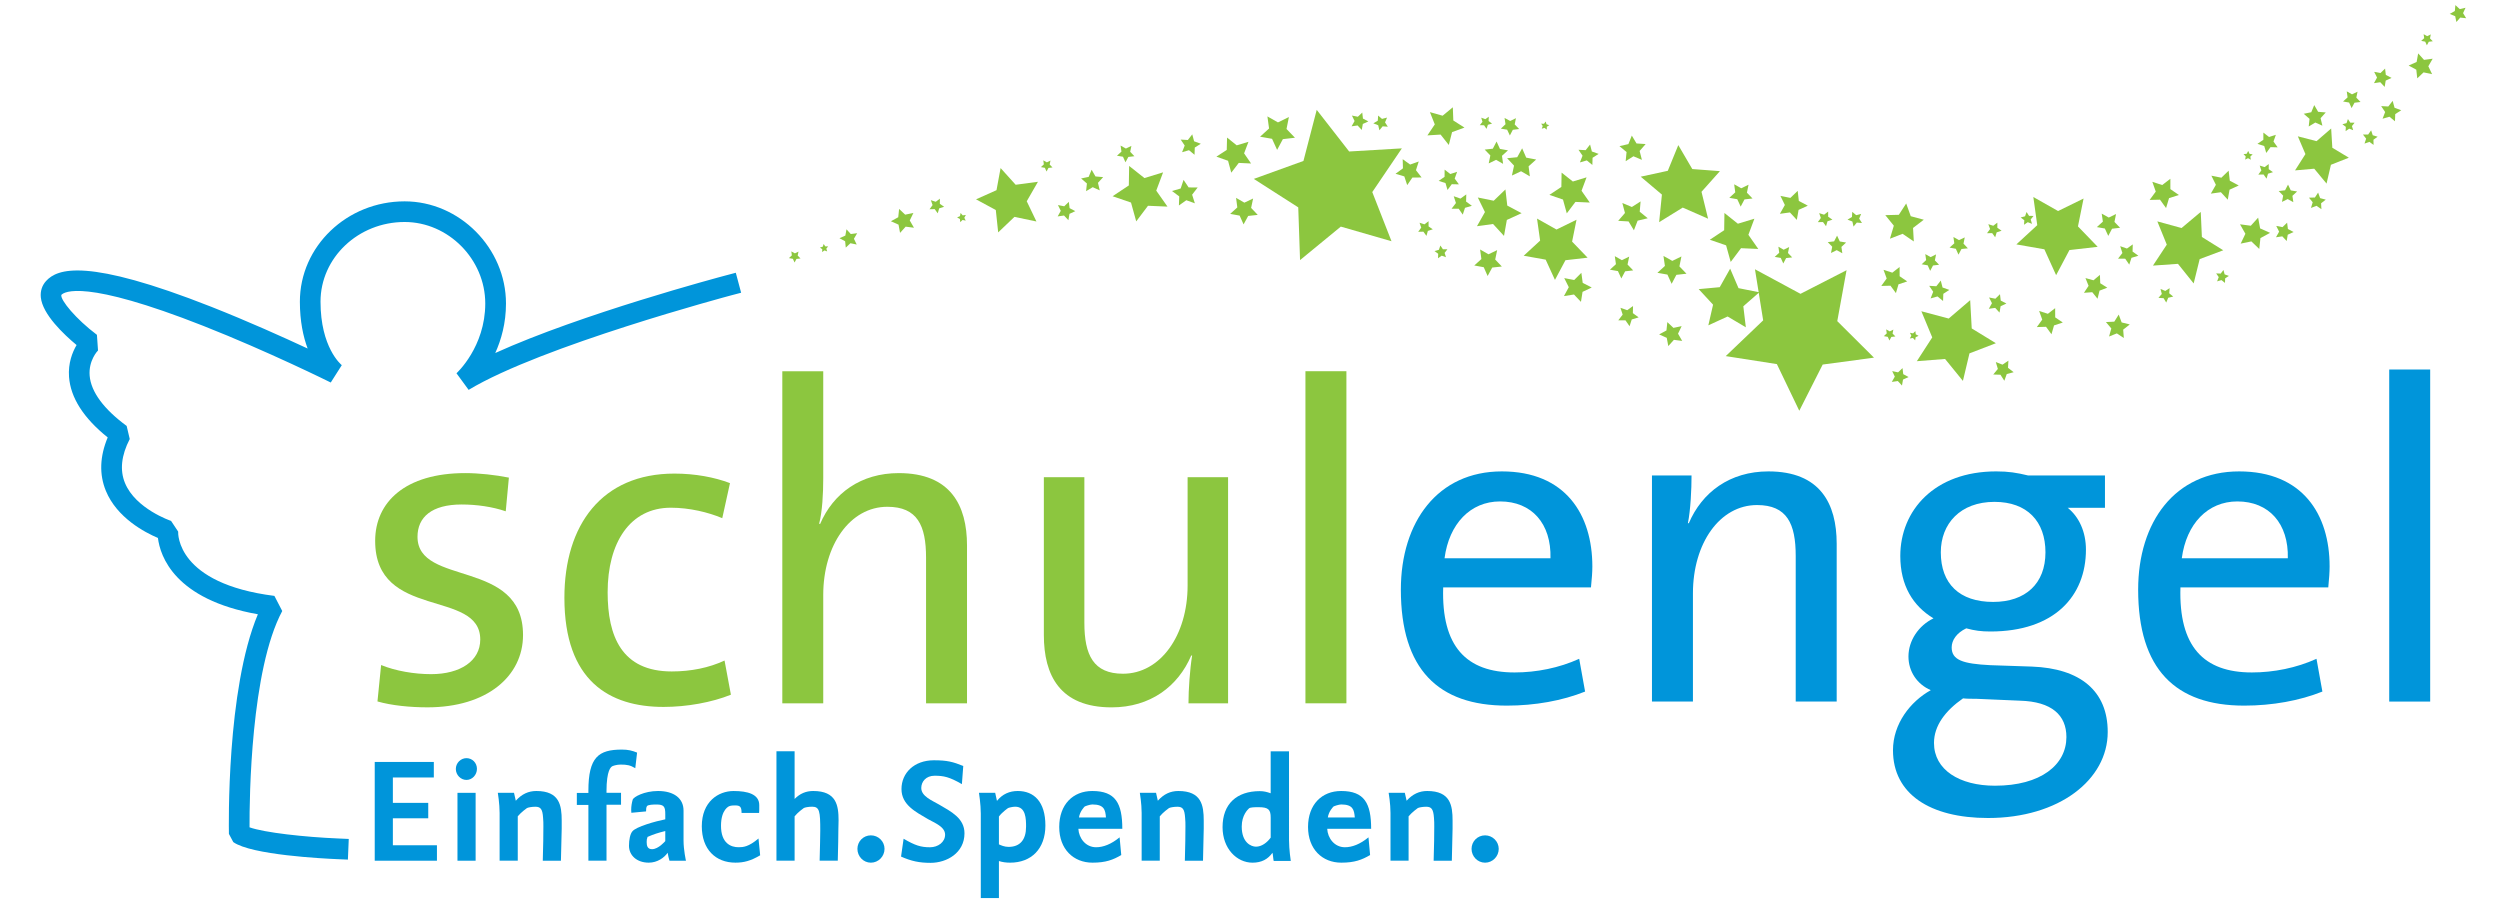 <?xml version="1.0" encoding="utf-8"?>
<!-- Generator: Adobe Illustrator 16.0.4, SVG Export Plug-In . SVG Version: 6.00 Build 0)  -->
<!DOCTYPE svg PUBLIC "-//W3C//DTD SVG 1.1//EN" "http://www.w3.org/Graphics/SVG/1.1/DTD/svg11.dtd">
<svg version="1.1" id="Layer_1" xmlns="http://www.w3.org/2000/svg" xmlns:xlink="http://www.w3.org/1999/xlink" x="0px" y="0px"
	 width="184.333px" height="67.215px" viewBox="0 -23.215 184.333 67.215" enable-background="new 0 -23.215 184.333 67.215"
	 xml:space="preserve">
<g>
	<g>
		<path fill="#8CC63F" d="M30.784,16.364c0-1.441,1.039-2.381,3.253-2.381c1.106,0,2.28,0.167,3.253,0.502l0.232-2.484
			c-1.003-0.2-2.21-0.333-3.219-0.333c-4.427,0-6.641,2.144-6.641,4.996c0,5.872,7.749,3.524,7.749,7.277
			c0,1.578-1.477,2.551-3.621,2.551c-1.242,0-2.616-0.234-3.689-0.672l-0.269,2.684c1.04,0.301,2.415,0.435,3.691,0.435
			c4.36,0,7.042-2.28,7.042-5.333C38.564,17.942,30.784,20.053,30.784,16.364z"/>
		<path fill="#8CC63F" d="M49.532,26.293c-3.689,0-4.729-2.584-4.729-5.836c0-3.657,1.643-6.237,4.661-6.237
			c1.374,0,2.75,0.334,3.791,0.771l0.569-2.584c-1.141-0.435-2.583-0.703-4.093-0.703c-5.364,0-8.116,3.791-8.116,9.155
			c0,6.139,3.321,8.05,7.312,8.05c1.712,0,3.558-0.333,4.965-0.901l-0.469-2.52C52.283,26.023,50.942,26.293,49.532,26.293z"/>
		<path fill="#8CC63F" d="M66.269,11.669c-2.785,0-4.83,1.478-5.804,3.76l-0.066-0.035c0.233-0.869,0.301-2.247,0.301-3.321V4.158
			h-3.018v24.485h3.018v-7.984c0-3.687,1.979-6.507,4.727-6.507c2.215,0,2.854,1.377,2.854,3.755v10.736h3.02V17
			C71.3,14.051,70.09,11.669,66.269,11.669z"/>
		<path fill="#8CC63F" d="M87.566,19.956c0,3.689-2.012,6.505-4.764,6.505c-2.179,0-2.848-1.374-2.848-3.757V11.971h-2.987v11.638
			c0,2.95,1.171,5.332,4.997,5.332c2.852,0,4.897-1.541,5.87-3.824H87.9c-0.165,1.011-0.27,2.521-0.27,3.525h2.92V11.971h-2.984
			V19.956z"/>
		<rect x="96.254" y="4.156" fill="#8CC63F" width="3.021" height="24.486"/>
		<polygon fill="#8CC63F" points="181.61,-22.247 181.792,-22.643 181.366,-22.544 181.042,-22.84 181.005,-22.406 180.626,-22.188 
			181.03,-22.019 181.117,-21.592 181.403,-21.92 181.837,-21.871 		"/>
		<polygon fill="#8CC63F" points="171.884,-13.74 170.805,-12.807 169.427,-13.163 169.986,-11.854 169.221,-10.651 
			170.636,-10.776 171.544,-9.678 171.866,-11.064 173.187,-11.588 171.97,-12.32 		"/>
		<polygon fill="#8CC63F" points="153.215,-6.522 153.628,-8.576 151.749,-7.655 149.924,-8.688 150.213,-6.613 148.673,-5.195 
			150.738,-4.833 151.604,-2.925 152.586,-4.777 154.669,-5.016 		"/>
		<polygon fill="#8CC63F" points="122.538,-8.868 122.334,-6.834 124.073,-7.909 125.943,-7.089 125.457,-9.073 126.815,-10.597 
			124.778,-10.75 123.746,-12.516 122.972,-10.621 120.975,-10.187 		"/>
		<polygon fill="#8CC63F" points="103.364,-12.275 99.478,-12.045 97.086,-15.115 96.107,-11.347 92.446,-10.024 95.724,-7.925 
			95.857,-4.037 98.862,-6.506 102.6,-5.428 101.182,-9.053 		"/>
		<polygon fill="#8CC63F" points="136.153,-3.292 132.756,-1.55 129.398,-3.361 129.671,-1.672 128.186,-1.969 127.57,-3.406 
			126.802,-2.04 125.25,-1.897 126.31,-0.75 125.961,0.773 127.382,0.121 128.726,0.917 128.541,-0.632 129.678,-1.628 
			130.004,0.406 127.244,3.042 131.015,3.631 132.667,7.071 134.393,3.664 138.174,3.156 135.468,0.464 		"/>
		<polygon fill="#8CC63F" points="117.059,-4.215 115.916,-5.4 116.242,-7.013 114.766,-6.291 113.33,-7.098 113.558,-5.472 
			112.347,-4.359 113.968,-4.07 114.652,-2.576 115.425,-4.028 		"/>
		<polygon fill="#8CC63F" points="83.777,-6.892 84.645,-8.043 86.082,-7.981 85.254,-9.159 85.759,-10.508 84.383,-10.086 
			83.255,-10.98 83.232,-9.542 82.033,-8.747 83.393,-8.28 		"/>
		<polygon fill="#8CC63F" points="145.382,1.002 145.268,-1.082 143.684,0.272 141.668,-0.265 142.47,1.663 141.335,3.417 
			143.416,3.252 144.732,4.87 145.215,2.84 147.163,2.091 		"/>
		<polygon fill="#8CC63F" points="162.352,-5.741 162.269,-7.59 160.851,-6.401 159.067,-6.892 159.764,-5.177 158.744,-3.632 
			160.589,-3.761 161.746,-2.316 162.189,-4.111 163.927,-4.761 		"/>
		<polygon fill="#8CC63F" points="74.888,-9.592 73.777,-10.823 73.476,-9.193 71.966,-8.518 73.424,-7.728 73.599,-6.08 
			74.799,-7.224 76.419,-6.884 75.705,-8.376 76.531,-9.812 		"/>
		<polygon fill="#8CC63F" points="66.364,-6.045 66.778,-6.503 67.39,-6.423 67.08,-6.959 67.348,-7.515 66.742,-7.387 
			66.294,-7.81 66.23,-7.197 65.69,-6.902 66.251,-6.651 		"/>
		<polygon fill="#8CC63F" points="62.362,-4.957 62.705,-5.282 63.168,-5.184 62.963,-5.61 63.201,-6.02 62.731,-5.959 
			62.415,-6.309 62.33,-5.845 61.897,-5.651 62.315,-5.425 		"/>
		<polygon fill="#8CC63F" points="60.619,-4.629 60.792,-4.752 60.99,-4.676 60.927,-4.88 61.06,-5.045 60.851,-5.049 60.73,-5.224 
			60.664,-5.025 60.458,-4.965 60.628,-4.838 		"/>
		<polygon fill="#8CC63F" points="58.461,-4.132 58.586,-3.859 58.725,-4.124 59.025,-4.157 58.815,-4.372 58.877,-4.664 
			58.607,-4.534 58.347,-4.68 58.386,-4.386 58.168,-4.184 		"/>
		<polygon fill="#8CC63F" points="68.917,-7.795 69.142,-7.486 69.25,-7.852 69.614,-7.969 69.298,-8.185 69.301,-8.567 
			68.997,-8.337 68.634,-8.455 68.762,-8.095 68.537,-7.786 		"/>
		<polygon fill="#8CC63F" points="70.802,-6.833 70.972,-6.997 71.205,-6.948 71.102,-7.161 71.218,-7.366 70.986,-7.334 
			70.827,-7.512 70.783,-7.278 70.569,-7.182 70.778,-7.069 		"/>
		<polygon fill="#8CC63F" points="77.041,-10.842 77.165,-10.569 77.306,-10.833 77.605,-10.868 77.395,-11.082 77.456,-11.377 
			77.187,-11.244 76.926,-11.392 76.966,-11.096 76.748,-10.893 		"/>
		<polygon fill="#8CC63F" points="78.453,-7.325 78.777,-6.979 78.857,-7.448 79.286,-7.647 78.866,-7.867 78.807,-8.333 
			78.47,-8.004 78.006,-8.095 78.215,-7.671 77.985,-7.257 		"/>
		<polygon fill="#8CC63F" points="80.08,-9.12 80.569,-9.414 81.087,-9.179 80.957,-9.734 81.339,-10.156 80.773,-10.205 
			80.489,-10.699 80.27,-10.173 79.713,-10.056 80.142,-9.686 		"/>
		<polygon fill="#8CC63F" points="82.801,-11.658 82.985,-11.249 83.197,-11.644 83.643,-11.696 83.333,-12.021 83.422,-12.459 
			83.017,-12.262 82.624,-12.481 82.689,-12.038 82.357,-11.733 		"/>
		<polygon fill="#8CC63F" points="87.159,-11.992 87.668,-12.14 88.077,-11.803 88.094,-12.334 88.539,-12.617 88.045,-12.797 
			87.908,-13.31 87.584,-12.892 87.056,-12.923 87.353,-12.484 		"/>
		<polygon fill="#8CC63F" points="86.925,-8.065 87.471,-8.452 88.101,-8.223 87.899,-8.86 88.307,-9.391 87.641,-9.396 
			87.268,-9.952 87.054,-9.316 86.412,-9.132 86.949,-8.734 		"/>
		<polygon fill="#8CC63F" points="92.396,-8.578 91.751,-8.272 91.139,-8.627 91.231,-7.921 90.706,-7.445 91.403,-7.317 
			91.693,-6.67 92.033,-7.293 92.738,-7.371 92.249,-7.884 		"/>
		<polygon fill="#8CC63F" points="90.785,-10.482 91.338,-11.203 92.246,-11.16 91.731,-11.908 92.054,-12.759 91.187,-12.499 
			90.475,-13.072 90.452,-12.161 89.689,-11.664 90.549,-11.36 		"/>
		<polygon fill="#8CC63F" points="93.793,-12.98 94.166,-12.163 94.59,-12.956 95.481,-13.059 94.859,-13.704 95.035,-14.585 
			94.228,-14.19 93.45,-14.632 93.572,-13.742 92.91,-13.136 		"/>
		<polygon fill="#8CC63F" points="106.22,-13.292 106.825,-12.525 107.065,-13.472 107.98,-13.807 107.158,-14.331 107.121,-15.304 
			106.369,-14.683 105.432,-14.948 105.792,-14.042 105.247,-13.232 		"/>
		<polygon fill="#8CC63F" points="101.707,-13.609 101.947,-13.901 102.329,-13.873 102.123,-14.192 102.27,-14.545 101.9,-14.448 
			101.614,-14.695 101.589,-14.318 101.262,-14.119 101.62,-13.979 		"/>
		<polygon fill="#8CC63F" points="100.1,-13.964 100.406,-13.633 100.486,-14.076 100.892,-14.261 100.495,-14.472 100.443,-14.917 
			100.119,-14.606 99.681,-14.695 99.878,-14.293 99.657,-13.901 		"/>
		<polygon fill="#8CC63F" points="104.403,-10.666 104.609,-11.309 103.974,-11.082 103.425,-11.478 103.444,-10.803 102.896,-10.4 
			103.545,-10.209 103.758,-9.565 104.14,-10.124 104.819,-10.129 		"/>
		<polygon fill="#8CC63F" points="111,-9.247 110.137,-8.415 108.963,-8.653 109.49,-7.578 108.902,-6.536 110.088,-6.7 
			110.895,-5.82 111.105,-6.999 112.193,-7.496 111.136,-8.057 		"/>
		<polygon fill="#8CC63F" points="105.333,-6.904 105.028,-6.673 104.667,-6.792 104.793,-6.432 104.569,-6.124 104.951,-6.133 
			105.176,-5.823 105.281,-6.189 105.644,-6.308 105.333,-6.522 		"/>
		<polygon fill="#8CC63F" points="110.39,-4.772 109.75,-4.466 109.132,-4.821 109.228,-4.114 108.702,-3.641 109.401,-3.512 
			109.687,-2.864 110.027,-3.488 110.735,-3.564 110.246,-4.078 		"/>
		<polygon fill="#8CC63F" points="106.39,-4.835 106.203,-5.113 106.094,-4.796 105.771,-4.704 106.042,-4.505 106.03,-4.171 
			106.3,-4.365 106.615,-4.25 106.516,-4.569 106.723,-4.833 		"/>
		<polygon fill="#8CC63F" points="108.113,-8.881 107.684,-8.572 107.188,-8.748 107.351,-8.245 107.028,-7.824 107.555,-7.822 
			107.854,-7.39 108.02,-7.892 108.526,-8.04 108.1,-8.351 		"/>
		<polygon fill="#8CC63F" points="107.571,-9.621 107.259,-10.048 107.438,-10.547 106.935,-10.384 106.516,-10.708 
			106.513,-10.178 106.079,-9.878 106.582,-9.716 106.729,-9.207 107.043,-9.633 		"/>
		<polygon fill="#8CC63F" points="109.888,-11.753 109.767,-11.166 110.31,-11.429 110.828,-11.134 110.745,-11.727 
			111.188,-12.129 110.596,-12.235 110.347,-12.78 110.07,-12.251 109.472,-12.184 		"/>
		<polygon fill="#8CC63F" points="109.425,-13.979 109.607,-13.713 109.708,-14.017 110.014,-14.1 109.758,-14.293 109.774,-14.608 
			109.515,-14.427 109.216,-14.537 109.308,-14.234 109.111,-13.985 		"/>
		<polygon fill="#8CC63F" points="111.126,-13.654 111.327,-13.224 111.545,-13.644 112.014,-13.701 111.684,-14.039 
			111.774,-14.502 111.351,-14.293 110.935,-14.521 111.006,-14.055 110.662,-13.729 		"/>
		<polygon fill="#8CC63F" points="113.678,-13.725 113.881,-13.787 114.048,-13.656 114.051,-13.867 114.23,-13.984 
			114.027,-14.053 113.971,-14.256 113.844,-14.088 113.632,-14.097 113.752,-13.925 		"/>
		<polygon fill="#8CC63F" points="117.241,-12.559 116.917,-12.143 116.387,-12.172 116.686,-11.733 116.492,-11.24 117,-11.388 
			117.41,-11.052 117.425,-11.582 117.873,-11.868 117.373,-12.046 		"/>
		<polygon fill="#8CC63F" points="111.124,-11.549 111.635,-11.003 111.478,-10.271 112.153,-10.588 112.8,-10.213 112.708,-10.952 
			113.265,-11.453 112.532,-11.592 112.233,-12.28 111.87,-11.623 		"/>
		<polygon fill="#8CC63F" points="115.524,-7.483 116.162,-8.328 117.219,-8.281 116.612,-9.149 116.982,-10.14 115.971,-9.831 
			115.142,-10.487 115.124,-9.43 114.242,-8.846 115.244,-8.501 		"/>
		<polygon fill="#8CC63F" points="120.966,-8.364 120.322,-7.953 119.62,-8.247 119.814,-7.51 119.314,-6.932 120.079,-6.887 
			120.473,-6.235 120.748,-6.945 121.493,-7.122 120.902,-7.604 		"/>
		<polygon fill="#8CC63F" points="119.866,-11.331 120.439,-11.692 121.062,-11.429 120.895,-12.085 121.339,-12.593 
			120.665,-12.638 120.319,-13.218 120.066,-12.59 119.407,-12.439 119.931,-12.005 		"/>
		<polygon fill="#8CC63F" points="119.826,-3.209 120.42,-3.278 120.004,-3.709 120.125,-4.294 119.585,-4.032 119.065,-4.328 
			119.148,-3.736 118.705,-3.331 119.296,-3.226 119.545,-2.682 		"/>
		<polygon fill="#8CC63F" points="116.599,-3.098 116.07,-2.569 115.336,-2.71 115.672,-2.04 115.314,-1.383 116.054,-1.5 
			116.569,-0.957 116.686,-1.696 117.364,-2.016 116.698,-2.357 		"/>
		<polygon fill="#8CC63F" points="120.409,-0.653 119.98,-0.344 119.481,-0.52 119.644,-0.017 119.321,0.404 119.851,0.404 
			120.153,0.84 120.313,0.34 120.822,0.188 120.396,-0.126 		"/>
		<polygon fill="#8CC63F" points="123.993,0.832 123.388,0.96 122.938,0.535 122.874,1.149 122.334,1.443 122.895,1.695 
			123.009,2.303 123.422,1.843 124.033,1.922 123.727,1.389 		"/>
		<polygon fill="#8CC63F" points="123.977,-4.307 123.305,-3.979 122.652,-4.346 122.759,-3.606 122.205,-3.1 122.945,-2.969 
			123.255,-2.288 123.604,-2.95 124.35,-3.033 123.829,-3.573 		"/>
		<polygon fill="#8CC63F" points="127.271,-5.124 127.61,-3.901 128.372,-4.915 129.644,-4.859 128.914,-5.901 129.357,-7.09 
			128.14,-6.72 127.148,-7.51 127.129,-6.24 126.07,-5.538 		"/>
		<polygon fill="#8CC63F" points="128.094,-8.526 128.346,-7.981 128.627,-8.512 129.218,-8.58 128.806,-9.008 128.926,-9.596 
			128.386,-9.333 127.866,-9.627 127.946,-9.034 127.508,-8.63 		"/>
		<polygon fill="#8CC63F" points="131.977,-7.552 132.485,-7.001 132.615,-7.739 133.295,-8.049 132.633,-8.401 132.55,-9.143 
			132.01,-8.623 131.277,-8.772 131.604,-8.1 131.237,-7.45 		"/>
		<polygon fill="#8CC63F" points="131.302,-4.198 131.487,-3.788 131.697,-4.186 132.143,-4.237 131.832,-4.56 131.921,-5.001 
			131.514,-4.802 131.126,-5.025 131.188,-4.579 130.855,-4.273 		"/>
		<polygon fill="#8CC63F" points="135.095,-5.025 135.006,-4.561 135.428,-4.771 135.841,-4.54 135.773,-5.009 136.119,-5.332 
			135.653,-5.412 135.453,-5.841 135.234,-5.419 134.766,-5.362 		"/>
		<polygon fill="#8CC63F" points="134.415,-6.844 134.639,-6.536 134.748,-6.901 135.111,-7.018 134.796,-7.235 134.796,-7.616 
			134.495,-7.385 134.134,-7.501 134.257,-7.143 134.033,-6.834 		"/>
		<polygon fill="#8CC63F" points="139.351,-5.615 140.285,-5.976 141.111,-5.412 141.055,-6.407 141.847,-7.015 140.886,-7.273 
			140.55,-8.213 140.007,-7.377 139.009,-7.351 139.638,-6.574 		"/>
		<polygon fill="#8CC63F" points="136.667,-6.508 136.908,-6.804 137.29,-6.771 137.083,-7.095 137.228,-7.444 136.861,-7.349 
			136.572,-7.596 136.55,-7.217 136.223,-7.02 136.581,-6.882 		"/>
		<polygon fill="#8CC63F" points="139.391,-2.15 139.792,-1.604 139.983,-2.253 140.624,-2.465 140.066,-2.848 140.063,-3.528 
			139.527,-3.111 138.879,-3.319 139.111,-2.682 138.713,-2.131 		"/>
		<polygon fill="#8CC63F" points="139.545,1.38 139.604,1.088 139.335,1.219 139.074,1.07 139.117,1.367 138.898,1.569 
			139.191,1.622 139.314,1.892 139.456,1.628 139.754,1.594 		"/>
		<polygon fill="#8CC63F" points="140.279,3.927 139.952,4.24 139.517,4.148 139.711,4.554 139.49,4.945 139.933,4.88 
			140.239,5.213 140.316,4.771 140.725,4.584 140.332,4.374 		"/>
		<polygon fill="#8CC63F" points="141.252,1.435 141.228,1.199 141.055,1.367 140.824,1.321 140.929,1.534 140.818,1.741 
			141.049,1.705 141.209,1.88 141.25,1.646 141.462,1.545 		"/>
		<polygon fill="#8CC63F" points="142.245,-2.14 142.541,-1.704 142.349,-1.211 142.858,-1.358 143.268,-1.023 143.287,-1.552 
			143.73,-1.839 143.231,-2.016 143.098,-2.527 142.772,-2.11 		"/>
		<polygon fill="#8CC63F" points="141.69,-3.729 142.134,-3.652 142.319,-3.245 142.528,-3.641 142.975,-3.693 142.664,-4.016 
			142.753,-4.457 142.349,-4.258 141.958,-4.48 142.02,-4.036 		"/>
		<polygon fill="#8CC63F" points="144.21,-4.872 144.405,-4.439 144.626,-4.856 145.098,-4.904 144.775,-5.249 144.867,-5.711 
			144.442,-5.509 144.032,-5.743 144.097,-5.274 143.746,-4.958 		"/>
		<polygon fill="#8CC63F" points="146.889,-6.027 147.111,-5.719 147.221,-6.083 147.583,-6.202 147.271,-6.42 147.271,-6.8 
			146.969,-6.568 146.605,-6.687 146.735,-6.328 146.509,-6.019 		"/>
		<polygon fill="#8CC63F" points="149.24,-6.642 149.514,-6.832 149.826,-6.711 149.73,-7.032 149.94,-7.293 149.607,-7.301 
			149.425,-7.584 149.314,-7.267 148.991,-7.18 149.258,-6.976 		"/>
		<polygon fill="#8CC63F" points="147.111,-0.514 147.431,-0.167 147.511,-0.636 147.94,-0.834 147.521,-1.053 147.465,-1.523 
			147.126,-1.19 146.661,-1.281 146.874,-0.859 146.642,-0.446 		"/>
		<polygon fill="#8CC63F" points="151.533,-0.493 150.997,-0.078 150.352,-0.287 150.581,0.351 150.183,0.901 150.861,0.881 
			151.261,1.43 151.45,0.779 152.097,0.565 151.536,0.186 		"/>
		<polygon fill="#8CC63F" points="148.087,3.377 147.65,3.672 147.157,3.479 147.308,3.987 146.969,4.399 147.499,4.415 
			147.786,4.86 147.964,4.365 148.473,4.23 148.057,3.904 		"/>
		<polygon fill="#8CC63F" points="156.436,0.559 156.22,-0.02 155.893,0.502 155.277,0.531 155.674,1.002 155.508,1.597 
			156.082,1.367 156.596,1.706 156.549,1.091 157.034,0.706 		"/>
		<polygon fill="#8CC63F" points="154.858,-2.33 154.833,-2.947 154.359,-2.548 153.767,-2.713 153.998,-2.14 153.656,-1.626 
			154.269,-1.67 154.658,-1.188 154.805,-1.785 155.378,-2.003 		"/>
		<polygon fill="#8CC63F" points="157.255,-5.196 156.827,-4.889 156.328,-5.064 156.491,-4.561 156.17,-4.143 156.698,-4.14 
			156.997,-3.704 157.16,-4.206 157.668,-4.357 157.24,-4.668 		"/>
		<polygon fill="#8CC63F" points="155.197,-6.366 155.45,-5.821 155.727,-6.35 156.322,-6.42 155.906,-6.85 156.023,-7.436 
			155.487,-7.173 154.965,-7.465 155.052,-6.875 154.608,-6.47 		"/>
		<polygon fill="#8CC63F" points="164.325,-10.632 163.789,-10.112 163.052,-10.261 163.384,-9.588 163.012,-8.938 163.754,-9.042 
			164.26,-8.491 164.392,-9.228 165.07,-9.539 164.411,-9.889 		"/>
		<polygon fill="#8CC63F" points="166.5,-7.166 165.96,-6.571 165.163,-6.677 165.56,-5.978 165.212,-5.252 166.001,-5.416 
			166.583,-4.859 166.669,-5.662 167.381,-6.045 166.645,-6.375 		"/>
		<polygon fill="#8CC63F" points="159.264,-8.492 159.711,-7.873 159.93,-8.605 160.655,-8.837 160.029,-9.272 160.029,-10.034 
			159.425,-9.57 158.698,-9.811 158.951,-9.089 158.5,-8.474 		"/>
		<polygon fill="#8CC63F" points="159.973,-1.969 159.653,-1.762 159.301,-1.91 159.397,-1.54 159.148,-1.252 159.527,-1.23 
			159.724,-0.907 159.869,-1.26 160.239,-1.347 159.943,-1.589 		"/>
		<polygon fill="#8CC63F" points="163.943,-3.31 163.739,-3.042 163.406,-3.057 163.594,-2.783 163.474,-2.469 163.794,-2.563 
			164.056,-2.355 164.066,-2.689 164.343,-2.873 164.029,-2.983 		"/>
		<polygon fill="#8CC63F" points="168.704,-9.605 168.485,-9.184 168.016,-9.129 168.346,-8.791 168.256,-8.328 168.679,-8.537 
			169.095,-8.307 169.027,-8.775 169.373,-9.097 168.907,-9.176 		"/>
		<polygon fill="#8CC63F" points="168.636,-6.797 168.296,-6.467 167.834,-6.557 168.047,-6.133 167.816,-5.72 168.282,-5.788 
			168.605,-5.441 168.682,-5.91 169.114,-6.109 168.695,-6.328 		"/>
		<polygon fill="#8CC63F" points="167.28,-11.121 166.975,-10.892 166.614,-11.008 166.738,-10.649 166.512,-10.34 166.898,-10.35 
			167.12,-10.041 167.227,-10.407 167.594,-10.521 167.28,-10.741 		"/>
		<polygon fill="#8CC63F" points="165.542,-11.446 165.754,-11.552 165.96,-11.437 165.924,-11.672 166.096,-11.833 
			165.866,-11.872 165.767,-12.087 165.656,-11.877 165.421,-11.849 165.585,-11.68 		"/>
		<polygon fill="#8CC63F" points="167.098,-11.937 167.413,-12.366 167.939,-12.351 167.631,-12.78 167.807,-13.276 
			167.304,-13.114 166.885,-13.439 166.885,-12.909 166.448,-12.609 166.95,-12.445 		"/>
		<polygon fill="#8CC63F" points="170.229,-13.888 170.716,-14.181 171.237,-13.947 171.104,-14.501 171.486,-14.924 
			170.922,-14.972 170.636,-15.467 170.417,-14.94 169.859,-14.824 170.291,-14.452 		"/>
		<polygon fill="#8CC63F" points="171.07,-8.605 170.922,-9.016 170.685,-8.652 170.248,-8.64 170.522,-8.3 170.395,-7.882 
			170.805,-8.04 171.166,-7.791 171.141,-8.226 171.486,-8.495 		"/>
		<polygon fill="#8CC63F" points="174.95,-13.243 174.83,-13.606 174.611,-13.294 174.229,-13.294 174.463,-12.991 174.343,-12.628 
			174.704,-12.754 175.011,-12.53 175.002,-12.911 175.31,-13.135 		"/>
		<polygon fill="#8CC63F" points="173.295,-14.172 173.12,-14.438 173.018,-14.138 172.712,-14.053 172.965,-13.862 172.95,-13.545 
			173.212,-13.727 173.507,-13.617 173.416,-13.919 173.613,-14.167 		"/>
		<polygon fill="#8CC63F" points="173.829,-16.456 173.421,-16.259 173.033,-16.48 173.095,-16.035 172.762,-15.732 
			173.206,-15.654 173.391,-15.246 173.606,-15.642 174.05,-15.694 173.739,-16.016 		"/>
		<polygon fill="#8CC63F" points="176.419,-15.779 176.096,-15.363 175.57,-15.392 175.865,-14.954 175.674,-14.461 
			176.183,-14.608 176.589,-14.273 176.608,-14.802 177.051,-15.086 176.558,-15.268 		"/>
		<polygon fill="#8CC63F" points="175.906,-17.273 176.336,-17.472 175.915,-17.691 175.859,-18.159 175.52,-17.83 175.055,-17.918 
			175.267,-17.497 175.04,-17.083 175.504,-17.153 175.829,-16.807 		"/>
		<polygon fill="#8CC63F" points="178.731,-18.8 178.299,-19.279 178.186,-18.646 177.597,-18.383 178.161,-18.076 178.232,-17.438 
			178.697,-17.879 179.326,-17.747 179.048,-18.327 179.369,-18.886 		"/>
		<polygon fill="#8CC63F" points="179.23,-20.679 178.962,-20.548 178.701,-20.695 178.744,-20.4 178.522,-20.199 178.818,-20.145 
			178.941,-19.874 179.083,-20.137 179.378,-20.172 179.171,-20.386 		"/>
	</g>
	<g>
		<path fill="none" d="M98.889,36.104c-0.169,0-0.523,0.121-0.566,0.154c-0.021,0.022-0.352,0.345-0.419,0.809h1.99
			C99.845,36.485,99.755,36.104,98.889,36.104z"/>
		<path fill="none" d="M110.603,13.757c-2.182,0-3.757,1.643-4.093,4.193h7.812C114.39,15.399,112.951,13.757,110.603,13.757z"/>
		<path fill="none" d="M92.809,36.302c-0.266,0-0.628,0-0.717,0.091c-0.079,0.077-0.533,0.484-0.533,1.34
			c0,1.19,0.697,1.48,1.051,1.48c0.421,0,0.815-0.299,1.084-0.666v-1.472C93.692,36.49,93.538,36.302,92.809,36.302z"/>
		<path fill="none" d="M74.857,36.267c-0.197,0-0.494,0.079-0.529,0.102c-0.031,0.021-0.43,0.296-0.671,0.62v2.055
			c0.142,0.066,0.408,0.186,0.706,0.186c0.851,0,1.294-0.527,1.294-1.49C75.657,37.165,75.644,36.267,74.857,36.267z"/>
		<path fill="none" d="M47.679,38.867c0,0.287,0.066,0.53,0.396,0.53c0.477,0,0.975-0.596,0.975-0.596v-0.745
			c-0.531,0.136-0.819,0.223-1.307,0.432C47.692,38.646,47.679,38.701,47.679,38.867z"/>
		<path fill="none" d="M80.54,36.104c-0.165,0-0.519,0.121-0.562,0.154c-0.022,0.022-0.354,0.345-0.422,0.809h1.991
			C81.5,36.485,81.408,36.104,80.54,36.104z"/>
		<path fill="none" d="M164.965,13.757c-2.182,0-3.756,1.643-4.096,4.193h7.818C168.752,15.399,167.311,13.757,164.965,13.757z"/>
		<path fill="none" d="M148.938,28.448l-3.221-0.139c-0.297,0-0.705,0-0.977-0.032c-1.302,0.908-2.14,2.014-2.14,3.288
			c0,1.98,1.875,3.152,4.497,3.152c3.386,0,5.267-1.545,5.267-3.588C152.362,29.518,151.287,28.514,148.938,28.448z"/>
		<path fill="none" d="M146.959,21.168c2.382,0,3.858-1.342,3.858-3.657c0-2.277-1.344-3.719-3.76-3.719
			c-2.515,0-3.957,1.608-3.957,3.719C143.101,19.826,144.476,21.168,146.959,21.168z"/>
		<path fill="#0095DA" d="M110.735,11.543c-4.727,0-7.445,3.721-7.445,8.719c0,5.869,2.752,8.551,7.815,8.551
			c2.08,0,4.093-0.365,5.769-1.037l-0.435-2.415c-1.476,0.671-3.152,1.006-4.764,1.006c-3.554,0-5.402-1.909-5.264-6.273h10.896
			c0.069-0.672,0.102-1.14,0.102-1.541C117.41,14.729,115.431,11.543,110.735,11.543z M106.51,17.95
			c0.336-2.55,1.911-4.193,4.093-4.193c2.348,0,3.787,1.643,3.719,4.193H106.51z"/>
		<path fill="#0095DA" d="M130.39,11.543c-2.851,0-4.897,1.544-5.868,3.821h-0.067c0.2-1.005,0.268-2.512,0.268-3.52h-2.918v16.669
			h3.021v-7.982c0-3.69,1.978-6.507,4.727-6.507c2.211,0,2.851,1.375,2.851,3.755v10.733h3.021v-11.64
			C135.422,13.922,134.214,11.543,130.39,11.543z"/>
		<path fill="#0095DA" d="M149.81,25.934l-3.056-0.103c-2.014-0.101-2.851-0.37-2.851-1.309c0-0.538,0.369-1.072,1.076-1.408
			c0.605,0.168,1.106,0.234,1.774,0.234c4.73,0,7.05-2.616,7.05-6.037c0-1.307-0.506-2.416-1.346-3.084h2.749v-2.384h-5.669
			c-0.836-0.202-1.441-0.3-2.35-0.3c-4.559,0-7.072,2.884-7.072,6.237c0,2.182,0.938,3.688,2.448,4.598
			c-1.103,0.536-1.846,1.64-1.846,2.815c0,1.105,0.637,2.044,1.646,2.481c-1.51,0.839-2.787,2.481-2.787,4.429
			c0,3.219,2.717,4.997,7.009,4.997c5.233,0,8.824-2.818,8.824-6.339C155.413,27.741,153.397,26.066,149.81,25.934z M147.058,13.789
			c2.416,0,3.76,1.442,3.76,3.721c0,2.316-1.477,3.657-3.858,3.657c-2.483,0-3.858-1.341-3.858-3.657
			C143.101,15.399,144.543,13.789,147.058,13.789z M147.095,34.718c-2.619,0-4.496-1.172-4.496-3.152
			c0-1.274,0.838-2.38,2.142-3.288c0.271,0.032,0.678,0.032,0.977,0.032l3.221,0.139c2.347,0.065,3.424,1.069,3.424,2.682
			C152.362,33.173,150.482,34.718,147.095,34.718z"/>
		<path fill="#0095DA" d="M165.098,11.543c-4.73,0-7.445,3.721-7.445,8.719c0,5.869,2.749,8.551,7.815,8.551
			c2.08,0,4.089-0.365,5.769-1.037l-0.435-2.415c-1.477,0.671-3.155,1.006-4.765,1.006c-3.556,0-5.398-1.909-5.267-6.273h10.901
			c0.065-0.672,0.098-1.14,0.098-1.541C171.773,14.729,169.794,11.543,165.098,11.543z M160.87,17.95
			c0.34-2.55,1.914-4.193,4.096-4.193c2.346,0,3.787,1.643,3.723,4.193H160.87z"/>
		<rect x="176.165" y="4.03" fill="#0095DA" width="3.02" height="24.484"/>
		<path fill="#0095DA" d="M18.399,37.786c-0.01-2.179,0.093-11.615,2.411-15.949l-0.578-1.115c-7.216-0.914-7.102-4.597-7.096-4.741
			l-0.523-0.788c-0.026-0.007-2.614-0.889-3.396-2.791c-0.393-0.949-0.274-2.041,0.349-3.246L9.339,8.191
			c-1.686-1.239-2.63-2.516-2.728-3.7c-0.095-1.125,0.59-1.84,0.616-1.866L7.147,1.473C5.595,0.307,4.443-1.095,4.522-1.469
			c0.207-0.229,1.679-1.183,10.486,2.288c4.791,1.889,9.335,4.149,9.38,4.17l0.813-1.28c-0.064-0.052-1.568-1.308-1.568-4.682
			c0-3.239,2.781-5.874,6.202-5.874c3.222,0,5.945,2.751,5.945,6.008c0,3.209-2.103,5.127-2.122,5.146l0.896,1.224
			c5.371-3.24,19.216-6.93,19.354-6.968l0.738-0.194l-0.393-1.473L53.52-2.909c-0.497,0.132-10.641,2.836-17.003,5.723
			c0.441-0.974,0.791-2.2,0.791-3.651c0-4.083-3.422-7.532-7.472-7.532c-4.261,0-7.725,3.319-7.725,7.398
			c0,1.44,0.247,2.579,0.572,3.454c-1.802-0.84-4.417-2.016-7.106-3.078C6.395-4.215,4.228-3.414,3.394-2.492
			C3.099-2.166,2.966-1.753,3.009-1.297C3.13-0.039,4.713,1.449,5.647,2.226C5.337,2.751,5.016,3.562,5.09,4.576
			C5.204,6.113,6.161,7.61,7.941,9.038c-0.586,1.406-0.633,2.729-0.133,3.944c0.819,1.988,2.878,3.062,3.836,3.468
			c0.167,1.339,1.22,4.538,7.37,5.627c-2.331,5.557-2.142,15.735-2.135,16.194l0.321,0.603c1.33,0.952,6.639,1.216,7.691,1.26
			l0.761,0.032l0.063-1.523l-0.76-0.034C22.458,38.507,19.479,38.174,18.399,37.786z"/>
		<polygon fill="#0095DA" points="28.967,37.12 31.576,37.12 31.576,35.983 28.967,35.983 28.967,34.111 31.987,34.111 
			31.987,32.966 27.63,32.966 27.63,40.248 32.217,40.248 32.217,39.109 28.967,39.109 		"/>
		<rect x="33.731" y="35.243" fill="#0095DA" width="1.338" height="5.005"/>
		<path fill="#0095DA" d="M34.394,32.686c-0.421,0-0.784,0.354-0.784,0.797s0.363,0.809,0.784,0.809
			c0.428,0,0.773-0.377,0.773-0.819C35.167,33.031,34.823,32.686,34.394,32.686z"/>
		<path fill="#0095DA" d="M39.544,35.108c-0.573,0-1.072,0.222-1.513,0.719l-0.132-0.584h-1.193c0,0,0.132,0.794,0.132,1.479v3.525
			h1.338v-3.272c0.243-0.296,0.629-0.576,0.674-0.605c0.066-0.045,0.356-0.101,0.62-0.101c0.398,0,0.532,0.179,0.573,0.818
			c0.022,0.21,0.022,0.43,0.022,0.621c0,0.952-0.01,1.085-0.044,2.541h1.338c0.033-1.259,0.045-1.639,0.057-2.354
			c0-0.2,0-0.411,0-0.609C41.416,36.171,41.259,35.108,39.544,35.108z"/>
		<path fill="#0095DA" d="M44.718,35.163c0-1.638,0.343-1.812,0.409-1.87c0.044-0.032,0.332-0.133,0.63-0.133
			c0.476,0,0.708,0.043,1.084,0.266l0.134-1.149c-0.355-0.146-0.663-0.223-1.117-0.223c-1.725,0-2.474,0.554-2.474,3.042v0.155
			h-0.852v0.883h0.852v4.112h1.336v-4.124h1.071v-0.88h-1.071v-0.079H44.718z"/>
		<path fill="#0095DA" d="M50.399,36.546c0-0.896-0.709-1.438-1.879-1.438c-1.02,0-1.814,0.44-1.87,0.642
			c-0.066,0.242-0.11,0.475-0.11,0.751c0,0.066,0.012,0.133,0.012,0.213l1.084-0.101c0.009-0.188,0-0.267,0.066-0.387
			c0.066-0.112,0.487-0.122,0.705-0.122c0.567,0,0.646,0.176,0.646,0.719v0.374c-0.688,0.136-2.169,0.542-2.433,0.896
			c-0.155,0.186-0.243,0.607-0.243,1.051c0,0.719,0.584,1.248,1.458,1.248c0.643,0,1.15-0.376,1.393-0.73
			c0.057,0.29,0.068,0.377,0.135,0.586h1.215c0,0-0.178-0.786-0.178-1.482v-2.22H50.399z M49.052,38.802
			c0,0-0.499,0.596-0.975,0.596c-0.332,0-0.396-0.243-0.396-0.53c0-0.166,0.013-0.222,0.066-0.376
			c0.487-0.212,0.775-0.297,1.306-0.433v0.743H49.052z"/>
		<path fill="#0095DA" d="M54.454,39.254c-0.56,0-1.292-0.288-1.292-1.582c0-1.214,0.598-1.447,0.62-1.447
			c0.022-0.011,0.099-0.054,0.42-0.054c0.353,0,0.476,0.087,0.476,0.552h1.292c0.012-0.109,0.012-0.2,0.012-0.288
			c0-0.089,0-0.191,0-0.286c0-0.81-0.86-1.04-1.891-1.04c-1.126,0-2.345,0.784-2.345,2.598c0,1.704,1.018,2.684,2.479,2.684
			c0.619,0,1.125-0.129,1.824-0.542l-0.123-1.239C55.197,39.229,54.798,39.254,54.454,39.254z"/>
		<path fill="#0095DA" d="M59.959,35.108c-0.543,0-0.985,0.198-1.37,0.587v-3.518H57.25v8.068h1.339v-3.271
			c0.242-0.298,0.628-0.576,0.673-0.607c0.068-0.046,0.354-0.102,0.62-0.102c0.552,0,0.598,0.356,0.598,1.772
			c0,0.673-0.022,0.939-0.046,2.207h1.338c0.035-1.259,0.035-1.638,0.044-2.353c0-0.2,0.014-0.411,0.014-0.61
			C61.83,36.171,61.674,35.108,59.959,35.108z"/>
		<path fill="#0095DA" d="M64.212,38.378c-0.551,0-0.992,0.443-0.992,0.997c0,0.556,0.441,1.018,0.992,1.018
			c0.555,0,1.007-0.462,1.007-1.018C65.219,38.824,64.767,38.378,64.212,38.378z"/>
		<path fill="#0095DA" d="M69.234,36.104c-0.496-0.29-1.306-0.6-1.306-1.218c0-0.462,0.343-0.904,0.983-0.904
			c0.676,0,1.094,0.09,2.012,0.62l0.101-1.338c-0.762-0.31-1.194-0.421-2.166-0.421c-1.46,0-2.389,0.94-2.389,2.123
			c0,1.159,1.038,1.68,1.966,2.223c0.464,0.265,1.25,0.551,1.25,1.139c0,0.542-0.51,0.929-1.117,0.929
			c-0.674,0-1.094-0.134-1.943-0.629l-0.188,1.316c0.762,0.339,1.358,0.462,2.176,0.462c1.194,0,2.501-0.73,2.501-2.179
			C71.114,37.111,70.121,36.623,69.234,36.104z"/>
		<path fill="#0095DA" d="M75.046,35.108c-0.608,0-1.127,0.222-1.537,0.729l-0.131-0.594h-1.196c0,0,0.135,0.837,0.135,1.535V43
			h1.337v-2.728c0.264,0.087,0.542,0.12,0.829,0.12c1.557,0,2.597-1.018,2.597-2.739C77.082,35.893,76.231,35.108,75.046,35.108z
			 M74.361,39.229c-0.298,0-0.564-0.119-0.707-0.186v-2.055c0.242-0.321,0.642-0.599,0.673-0.62
			c0.034-0.024,0.331-0.102,0.528-0.102c0.787,0,0.8,0.896,0.8,1.472C75.657,38.701,75.213,39.229,74.361,39.229z"/>
		<path fill="#0095DA" d="M80.54,35.108c-1.426,0-2.44,0.995-2.44,2.653c0,1.636,1.05,2.631,2.453,2.631
			c0.983,0,1.523-0.211,2.121-0.562l-0.122-1.305c-0.62,0.509-1.207,0.73-1.735,0.73c-0.772,0-1.271-0.674-1.305-1.359h3.24
			C82.75,36.014,82.251,35.108,80.54,35.108z M79.555,37.064c0.068-0.465,0.399-0.785,0.422-0.811
			c0.044-0.03,0.397-0.152,0.562-0.152c0.869,0,0.961,0.383,1.007,0.96h-1.991V37.064z"/>
		<path fill="#0095DA" d="M86.882,35.108c-0.574,0-1.069,0.222-1.511,0.719l-0.132-0.584h-1.195c0,0,0.133,0.794,0.133,1.479v3.525
			h1.337v-3.272c0.245-0.296,0.631-0.576,0.676-0.605c0.066-0.045,0.354-0.101,0.62-0.101c0.397,0,0.53,0.179,0.572,0.818
			c0.024,0.21,0.024,0.43,0.024,0.621c0,0.952-0.012,1.085-0.043,2.541h1.338c0.031-1.259,0.043-1.639,0.054-2.354
			c0-0.2,0-0.411,0-0.609C88.752,36.171,88.599,35.108,86.882,35.108z"/>
		<path fill="#0095DA" d="M95.043,32.181h-1.352v3.094c-0.287-0.101-0.507-0.157-0.806-0.157c-1.683,0-2.742,0.929-2.742,2.656
			c0,1.584,1.051,2.619,2.209,2.619c0.677,0,1.142-0.265,1.471-0.73c0.036,0.101,0.057,0.49,0.09,0.599h1.26
			c0,0-0.13-0.828-0.13-1.56V32.181z M93.692,38.547c-0.268,0.365-0.662,0.666-1.084,0.666c-0.354,0-1.051-0.291-1.051-1.48
			c0-0.855,0.455-1.263,0.533-1.34c0.089-0.091,0.452-0.091,0.717-0.091c0.729,0,0.885,0.188,0.885,0.773V38.547z"/>
		<path fill="#0095DA" d="M98.889,35.108c-1.427,0-2.443,0.995-2.443,2.653c0,1.636,1.048,2.631,2.453,2.631
			c0.982,0,1.525-0.211,2.123-0.562l-0.12-1.305c-0.619,0.509-1.208,0.73-1.738,0.73c-0.773,0-1.27-0.674-1.304-1.359h3.239
			C101.099,36.014,100.6,35.108,98.889,35.108z M97.904,37.064c0.067-0.465,0.397-0.785,0.419-0.811
			c0.043-0.03,0.397-0.152,0.566-0.152c0.866,0,0.956,0.383,1.005,0.96h-1.99V37.064z"/>
		<path fill="#0095DA" d="M105.231,35.108c-0.573,0-1.073,0.222-1.516,0.719l-0.133-0.584h-1.192c0,0,0.136,0.794,0.136,1.479v3.525
			h1.334v-3.272c0.247-0.296,0.632-0.576,0.675-0.605c0.068-0.045,0.354-0.101,0.62-0.101c0.397,0,0.529,0.179,0.576,0.818
			c0.021,0.21,0.021,0.43,0.021,0.621c0,0.952-0.01,1.085-0.045,2.541h1.341c0.032-1.259,0.043-1.639,0.055-2.354
			c0-0.2,0-0.411,0-0.609C107.102,36.171,106.945,35.108,105.231,35.108z"/>
		<path fill="#0095DA" d="M109.5,38.378c-0.555,0-0.998,0.443-0.998,0.997c0,0.556,0.443,1.018,0.998,1.018
			c0.553,0,1.006-0.462,1.006-1.018C110.504,38.824,110.051,38.378,109.5,38.378z"/>
	</g>
</g>
</svg>
